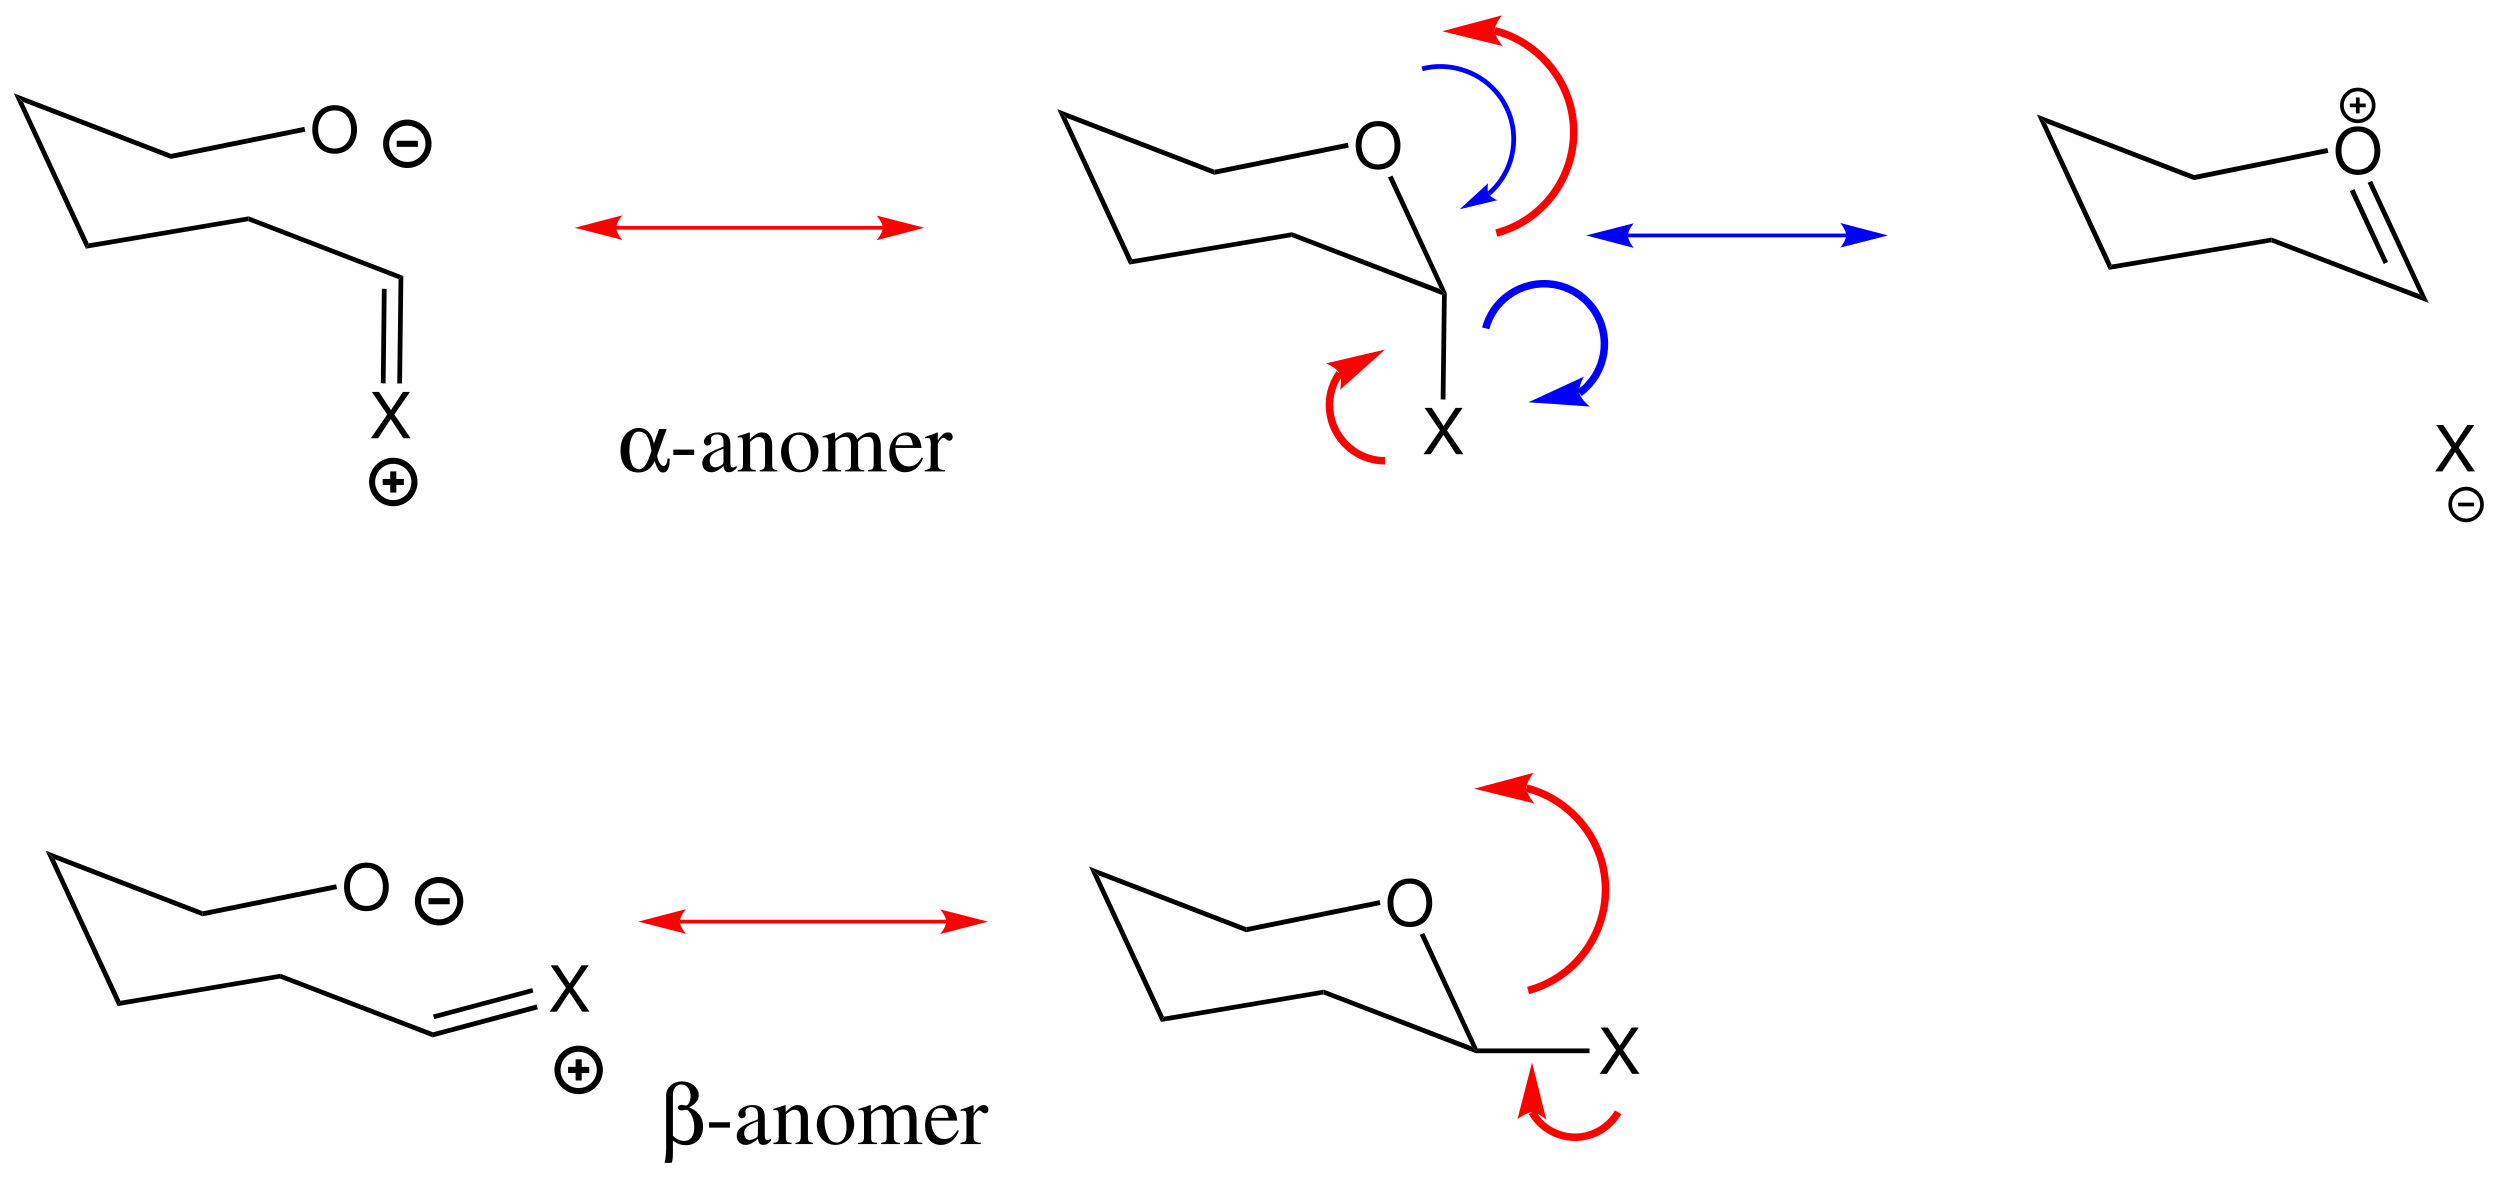 <?xml version="1.0" encoding="UTF-8"?>
<svg width="472pt" version="1.1" xmlns="http://www.w3.org/2000/svg" height="223pt" viewBox="0 0 472 223" xmlns:xlink="http://www.w3.org/1999/xlink">
 <defs>
  <clipPath id="Clip0">
   <path d="M0 0 L472 0 L472 223 L0 223 L0 0 Z" transform="translate(0, 0)"/>
  </clipPath>
 </defs>
 <g id="Background">
  <g id="Group1" clip-path="url(#Clip0)">
   <path style="fill:#000000; fill-rule:evenodd;stroke:none;" d="M4.212 0 C1.704 0 0 1.848 0 4.584 C0 7.319 1.704 9.168 4.224 9.168 C5.28 9.168 6.228 8.844 6.936 8.243 C7.884 7.439 8.448 6.084 8.448 4.655 C8.448 1.836 6.78 0 4.212 0 Z M4.212 0.983 C6.108 0.983 7.332 2.424 7.332 4.632 C7.332 6.743 6.072 8.184 4.224 8.184 C2.364 8.184 1.116 6.743 1.116 4.584 C1.116 2.424 2.364 0.983 4.212 0.983 Z" transform="translate(255.956, 22.858)"/>
   <path style="fill:#000000; fill-rule:nonzero;stroke:none;" d="M14.15 28.351 L13.6 29.351 L0 0 L1.75 1.65 L14.15 28.351 Z" transform="translate(199.6, 20.6)"/>
   <path style="fill:#000000; fill-rule:nonzero;stroke:none;" d="M30.75 0 L30.65 0.9 L0 6.101 L0.55 5.101 L30.75 0 Z" transform="translate(213.2, 43.85)"/>
   <path style="fill:#000000; fill-rule:nonzero;stroke:none;" d="M28 10.7 L28.85 11.551 L28.4 11.851 L0 0.9 L0.1 0 L28 10.7 Z" transform="translate(243.85, 43.85)"/>
   <path style="fill:#000000; fill-rule:nonzero;stroke:none;" d="M0 0.35 L0.85 0 L11.1 22.149 L10.65 22.25 L9.8 21.399 L0 0.35 Z" transform="translate(262.05, 33.15)"/>
   <path style="fill:#000000; fill-rule:nonzero;stroke:none;" d="M0 6.05 L0.05 5.1 L25.2 0 L25.4 0.899 L0 6.05 Z" transform="translate(229.25, 26.95)"/>
   <path style="fill:#000000; fill-rule:nonzero;stroke:none;" d="M1.75 1.65 L0 0 L29.7 11.45 L29.65 12.4 L1.75 1.65 Z" transform="translate(199.6, 20.6)"/>
   <path style="fill:#000000; fill-rule:evenodd;stroke:none;" d="M4.428 4.26 L7.38 0 L6.048 0 L3.792 3.432 L1.548 0 L0.192 0 L3.096 4.26 L0 8.748 L1.356 8.748 L3.756 5.1 L6.144 8.748 L7.524 8.748 L4.428 4.26 Z" transform="translate(268.764, 77.002)"/>
   <path style="fill:#000000; fill-rule:nonzero;stroke:none;" d="M0.9 20.15 L0 20.101 L0.25 0.4 L0.7 0.101 L1.15 0 L0.9 20.15 Z" transform="translate(272, 55.3)"/>
   <path style="fill:none;stroke:#0000ff; stroke-width:0.7; stroke-linecap:butt; stroke-linejoin:miter; stroke-dasharray:none;" d="M41.3 0 L0 0 " transform="translate(307.3, 44.45)"/>
   <path style="fill:#0000ff; fill-rule:nonzero;stroke:none;" d="M9 2.351 L0 0 C0 0 1.1 1.301 1.1 2.351 C1.1 3.351 0 4.65 0 4.65 L9 2.351 " transform="translate(347.45, 42.1)"/>
   <path style="fill:#0000ff; fill-rule:nonzero;stroke:none;" d="M0 2.3 L9 0 C9 0 7.9 1.3 7.9 2.3 C7.9 3.3 9 4.649 9 4.649 L0 2.3 " transform="translate(299.45, 42.15)"/>
   <path style="fill:#000000; fill-rule:evenodd;stroke:none;" d="M4.212 0 C1.704 0 0 1.848 0 4.584 C0 7.319 1.704 9.168 4.224 9.168 C5.28 9.168 6.228 8.844 6.936 8.243 C7.884 7.439 8.448 6.084 8.448 4.655 C8.448 1.836 6.78 0 4.212 0 Z M4.212 0.983 C6.108 0.983 7.332 2.424 7.332 4.632 C7.332 6.743 6.072 8.184 4.224 8.184 C2.364 8.184 1.116 6.743 1.116 4.584 C1.116 2.424 2.364 0.983 4.212 0.983 Z" transform="translate(440.956, 23.858)"/>
   <path style="fill:#000000; fill-rule:nonzero;stroke:none;" d="M14.15 28.351 L13.6 29.351 L0 0 L1.75 1.65 L14.15 28.351 Z" transform="translate(384.55, 21.6)"/>
   <path style="fill:#000000; fill-rule:nonzero;stroke:none;" d="M30.75 0 L30.65 0.9 L0 6.101 L0.55 5.101 L30.75 0 Z" transform="translate(398.15, 44.85)"/>
   <path style="fill:#000000; fill-rule:nonzero;stroke:none;" d="M28 10.7 L29.75 12.351 L0 0.9 L0.1 0 L28 10.7 Z" transform="translate(428.8, 44.85)"/>
   <path style="fill:#000000; fill-rule:nonzero;stroke:none;" d="M0 0.35 L0.85 0 L11.55 23.05 L9.8 21.399 L0 0.35 Z" transform="translate(447, 34.15)"/>
   <path style="fill:#000000; fill-rule:nonzero;stroke:none;" d="M0 0.399 L0.85 0 L7.2 13.75 L6.4 14.149 L0 0.399 Z" transform="translate(443.65, 35.7)"/>
   <path style="fill:#000000; fill-rule:nonzero;stroke:none;" d="M0 6.05 L0.05 5.1 L25.2 0 L25.4 0.899 L0 6.05 Z" transform="translate(414.2, 27.95)"/>
   <path style="fill:#000000; fill-rule:nonzero;stroke:none;" d="M1.75 1.65 L0 0 L29.7 11.45 L29.65 12.4 L1.75 1.65 Z" transform="translate(384.55, 21.6)"/>
   <path style="fill:none;stroke:#000000; stroke-width:0.7; stroke-linecap:butt; stroke-linejoin:miter; stroke-dasharray:none;" d="M6 3 C6 4.656 4.657 6 3 6 C1.344 6 0 4.656 0 3 C0 1.344 1.344 0 3 0 C4.657 0 6 1.344 6 3 Z" transform="translate(442.15, 16.9)"/>
   <path style="fill:none;stroke:#000000; stroke-width:0.7; stroke-linecap:butt; stroke-linejoin:miter; stroke-dasharray:none;" d="M0 0 L3 0 " transform="translate(443.65, 19.9)"/>
   <path style="fill:none;stroke:#000000; stroke-width:0.7; stroke-linecap:butt; stroke-linejoin:miter; stroke-dasharray:none;" d="M0 0 L0 3 " transform="translate(445.15, 18.4)"/>
   <path style="fill:#000000; fill-rule:evenodd;stroke:none;" d="M4.428 4.26 L7.38 0 L6.048 0 L3.792 3.432 L1.548 0 L0.192 0 L3.096 4.26 L0 8.748 L1.356 8.748 L3.756 5.1 L6.144 8.748 L7.524 8.748 L4.428 4.26 Z" transform="translate(459.764, 80.252)"/>
   <path style="fill:none;stroke:#000000; stroke-width:0.7; stroke-linecap:butt; stroke-linejoin:miter; stroke-dasharray:none;" d="M6 3 C6 4.656 4.656 6 3 6 C1.343 6 0 4.656 0 3 C0 1.344 1.343 0 3 0 C4.656 0 6 1.344 6 3 Z" transform="translate(462.6, 92.25)"/>
   <path style="fill:none;stroke:#000000; stroke-width:0.7; stroke-linecap:butt; stroke-linejoin:miter; stroke-dasharray:none;" d="M0 0 L3 0 " transform="translate(464.1, 95.25)"/>
   <path style="fill:none;stroke:#0000ff; stroke-width:0.9; stroke-linecap:butt; stroke-linejoin:miter; stroke-dasharray:none;" d="M0 1.35 C4.95 0 10.55 1.75 13.9 5.6 C18.9 11.3 18.3 20 12.55 24.949 " transform="translate(268.5, 11.65)"/>
   <path style="fill:#0000ff; fill-rule:nonzero;stroke:none;" d="M0 4.9 L7.1 3.2 C7.1 3.2 5.85 2.7 5.45 2 C5.1 1.351 5.35 0 5.35 0 L0 4.9 " transform="translate(275.6, 34.6)"/>
   <path style="fill:none;stroke:#ff0000; stroke-width:0.7; stroke-linecap:butt; stroke-linejoin:miter; stroke-dasharray:none;" d="M0 0 L50.4 0 " transform="translate(116.3, 43)"/>
   <path style="fill:#ff0000; fill-rule:nonzero;stroke:none;" d="M0 2.35 L9 4.649 C9 4.649 7.85 3.35 7.85 2.35 C7.85 1.3 9 0 9 0 L0 2.35 " transform="translate(108.5, 40.65)"/>
   <path style="fill:#ff0000; fill-rule:nonzero;stroke:none;" d="M9 2.3 L0 4.649 C0 4.649 1.15 3.35 1.15 2.3 C1.15 1.3 0 0 0 0 L9 2.3 " transform="translate(165.5, 40.7)"/>
   <path style="fill:#000000; fill-rule:evenodd;stroke:none;" d="M4.212 0 C1.704 0 0 1.848 0 4.584 C0 7.319 1.704 9.168 4.224 9.168 C5.28 9.168 6.228 8.844 6.936 8.243 C7.884 7.439 8.448 6.084 8.448 4.655 C8.448 1.836 6.78 0 4.212 0 Z M4.212 0.983 C6.108 0.983 7.332 2.424 7.332 4.632 C7.332 6.743 6.072 8.184 4.224 8.184 C2.364 8.184 1.116 6.743 1.116 4.584 C1.116 2.424 2.364 0.983 4.212 0.983 Z" transform="translate(58.956, 19.858)"/>
   <path style="fill:#000000; fill-rule:nonzero;stroke:none;" d="M14.15 28.351 L13.601 29.351 L0 0 L1.75 1.65 L14.15 28.351 Z" transform="translate(2.6, 17.6)"/>
   <path style="fill:#000000; fill-rule:nonzero;stroke:none;" d="M30.75 0 L30.649 0.9 L0 6.101 L0.55 5.101 L30.75 0 Z" transform="translate(16.2, 40.85)"/>
   <path style="fill:#000000; fill-rule:nonzero;stroke:none;" d="M29.301 11.25 L28.4 11.851 L0 0.9 L0.101 0 L29.301 11.25 Z" transform="translate(46.85, 40.85)"/>
   <path style="fill:#000000; fill-rule:nonzero;stroke:none;" d="M0 6.05 L0.05 5.1 L25.2 0 L25.4 0.899 L0 6.05 Z" transform="translate(32.25, 23.95)"/>
   <path style="fill:#000000; fill-rule:nonzero;stroke:none;" d="M1.75 1.65 L0 0 L29.7 11.45 L29.65 12.4 L1.75 1.65 Z" transform="translate(2.6, 17.6)"/>
   <path style="fill:#000000; fill-rule:evenodd;stroke:none;" d="M4.429 4.26 L7.38 0 L6.048 0 L3.792 3.432 L1.548 0 L0.192 0 L3.097 4.26 L0 8.748 L1.356 8.748 L3.756 5.1 L6.144 8.748 L7.524 8.748 L4.429 4.26 Z" transform="translate(70.014, 74.002)"/>
   <path style="fill:#000000; fill-rule:nonzero;stroke:none;" d="M0.9 20.301 L0 20.301 L0.25 0.601 L1.15 0 L0.9 20.301 Z" transform="translate(75, 52.1)"/>
   <path style="fill:#000000; fill-rule:nonzero;stroke:none;" d="M0.899 17.9 L0 17.85 L0.199 0 L1.1 0.05 L0.899 17.9 Z" transform="translate(71.9, 54.5)"/>
   <path style="fill:none;stroke:#ff0000; stroke-width:1.417; stroke-linecap:butt; stroke-linejoin:miter; stroke-dasharray:none;" d="M0 0 C6.8 1.7 12.45 7.25 14.25 14.05 C17.05 24.55 10.8 35.4 0.3 38.2 " transform="translate(282.2, 5.8)"/>
   <path style="fill:#ff0000; fill-rule:nonzero;stroke:none;" d="M0 3 L11.4 5.8 C11.4 5.8 9.95 4.149 9.9 2.899 C9.9 1.649 11.25 0 11.25 0 L0 3 " transform="translate(272.3, 2.9)"/>
   <path style="fill:none;stroke:#ff0000; stroke-width:1.417; stroke-linecap:butt; stroke-linejoin:miter; stroke-dasharray:none;" d="M11.95 16.5 C9.8 16.5 7.7 15.85 5.95 14.6 C1.2 11.3 0 4.7 3.35 0 " transform="translate(249.55, 70.5)"/>
   <path style="fill:#ff0000; fill-rule:nonzero;stroke:none;" d="M11.15 0 L0 2.6 C0 2.6 2 3.4 2.55 4.5 C3.1 5.55 2.65 7.6 2.65 7.6 L11.15 0 " transform="translate(250.35, 66)"/>
   <path style="fill:none;stroke:#0000ff; stroke-width:1.417; stroke-linecap:butt; stroke-linejoin:miter; stroke-dasharray:none;" d="M0 9.95 C0.65 7.45 2.2 5.2 4.3 3.7 C9.4 0 16.55 1.101 20.25 6.2 C23.95 11.3 22.8 18.45 17.7 22.15 " transform="translate(280.5, 52.05)"/>
   <path style="fill:#0000ff; fill-rule:nonzero;stroke:none;" d="M0 4.851 L11.6 5.65 C11.6 5.65 9.9 4.301 9.65 3.101 C9.4 1.851 10.5 0 10.5 0 L0 4.851 " transform="translate(288.55, 71.1)"/>
   <path style="fill:none;stroke:#000000; stroke-width:1.15; stroke-linecap:butt; stroke-linejoin:miter; stroke-dasharray:none;" d="M8 4 C8 6.209 6.209 8 4 8 C1.791 8 0 6.209 0 4 C0 1.791 1.791 0 4 0 C6.209 0 8 1.791 8 4 Z" transform="translate(70.25, 87)"/>
   <path style="fill:none;stroke:#000000; stroke-width:1.15; stroke-linecap:butt; stroke-linejoin:miter; stroke-dasharray:none;" d="M0 0 L4 0 " transform="translate(72.25, 91)"/>
   <path style="fill:none;stroke:#000000; stroke-width:1.15; stroke-linecap:butt; stroke-linejoin:miter; stroke-dasharray:none;" d="M0 0 L0 4 " transform="translate(74.25, 89)"/>
   <path style="fill:none;stroke:#000000; stroke-width:1.15; stroke-linecap:butt; stroke-linejoin:miter; stroke-dasharray:none;" d="M8 4 C8 6.209 6.209 8 4 8 C1.791 8 0 6.209 0 4 C0 1.791 1.791 0 4 0 C6.209 0 8 1.791 8 4 Z" transform="translate(72.9, 23.15)"/>
   <path style="fill:none;stroke:#000000; stroke-width:1.15; stroke-linecap:butt; stroke-linejoin:miter; stroke-dasharray:none;" d="M0 0 L4 0 " transform="translate(74.9, 27.15)"/>
   <path style="fill:#000000; fill-rule:evenodd;stroke:none;" d="M4.212 0 C1.704 0 0 1.848 0 4.584 C0 7.32 1.704 9.168 4.224 9.168 C5.28 9.168 6.228 8.844 6.936 8.244 C7.884 7.44 8.448 6.084 8.448 4.656 C8.448 1.836 6.78 0 4.212 0 Z M4.212 0.984 C6.108 0.984 7.332 2.424 7.332 4.632 C7.332 6.744 6.072 8.184 4.224 8.184 C2.364 8.184 1.116 6.744 1.116 4.584 C1.116 2.424 2.364 0.984 4.212 0.984 Z" transform="translate(261.956, 165.858)"/>
   <path style="fill:#000000; fill-rule:nonzero;stroke:none;" d="M14.15 28.35 L13.6 29.35 L0 0 L1.75 1.65 L14.15 28.35 Z" transform="translate(205.6, 163.6)"/>
   <path style="fill:#000000; fill-rule:nonzero;stroke:none;" d="M30.75 0 L30.65 0.9 L0 6.1 L0.55 5.1 L30.75 0 Z" transform="translate(219.2, 186.85)"/>
   <path style="fill:#000000; fill-rule:nonzero;stroke:none;" d="M28 10.7 L28.85 11.55 L28.8 12 L0 0.9 L0.1 0 L28 10.7 Z" transform="translate(249.85, 186.85)"/>
   <path style="fill:#000000; fill-rule:nonzero;stroke:none;" d="M0 0.35 L0.85 0 L10.95 21.8 L10.65 22.25 L9.8 21.4 L0 0.35 Z" transform="translate(268.05, 176.15)"/>
   <path style="fill:#000000; fill-rule:nonzero;stroke:none;" d="M0 6.05 L0.05 5.1 L25.2 0 L25.4 0.9 L0 6.05 Z" transform="translate(235.25, 169.95)"/>
   <path style="fill:#000000; fill-rule:nonzero;stroke:none;" d="M1.75 1.65 L0 0 L29.7 11.45 L29.65 12.4 L1.75 1.65 Z" transform="translate(205.6, 163.6)"/>
   <path style="fill:#000000; fill-rule:evenodd;stroke:none;" d="M4.428 4.26 L7.38 0 L6.048 0 L3.792 3.432 L1.548 0 L0.192 0 L3.096 4.26 L0 8.748 L1.356 8.748 L3.756 5.1 L6.144 8.748 L7.524 8.748 L4.428 4.26 Z" transform="translate(302.014, 194.002)"/>
   <path style="fill:#000000; fill-rule:nonzero;stroke:none;" d="M21.45 0 L21.45 0.9 L0 0.9 L0.05 0.45 L0.35 0 L21.45 0 Z" transform="translate(278.65, 197.95)"/>
   <path style="fill:none;stroke:#ff0000; stroke-width:0.7; stroke-linecap:butt; stroke-linejoin:miter; stroke-dasharray:none;" d="M0 0 L50.4 0 " transform="translate(128.3, 174)"/>
   <path style="fill:#ff0000; fill-rule:nonzero;stroke:none;" d="M0 2.35 L9 4.65 C9 4.65 7.85 3.35 7.85 2.35 C7.85 1.3 9 0 9 0 L0 2.35 " transform="translate(120.5, 171.65)"/>
   <path style="fill:#ff0000; fill-rule:nonzero;stroke:none;" d="M9 2.3 L0 4.65 C0 4.65 1.15 3.35 1.15 2.3 C1.15 1.3 0 0 0 0 L9 2.3 " transform="translate(177.5, 171.7)"/>
   <path style="fill:#000000; fill-rule:evenodd;stroke:none;" d="M4.212 0 C1.704 0 0 1.848 0 4.584 C0 7.32 1.704 9.168 4.224 9.168 C5.28 9.168 6.228 8.844 6.936 8.244 C7.884 7.44 8.448 6.084 8.448 4.656 C8.448 1.836 6.78 0 4.212 0 Z M4.212 0.984 C6.108 0.984 7.332 2.424 7.332 4.632 C7.332 6.744 6.072 8.184 4.224 8.184 C2.364 8.184 1.116 6.744 1.116 4.584 C1.116 2.424 2.364 0.984 4.212 0.984 Z" transform="translate(64.956, 162.858)"/>
   <path style="fill:#000000; fill-rule:nonzero;stroke:none;" d="M14.15 28.35 L13.601 29.35 L0 0 L1.75 1.65 L14.15 28.35 Z" transform="translate(8.6, 160.6)"/>
   <path style="fill:#000000; fill-rule:nonzero;stroke:none;" d="M30.75 0 L30.649 0.9 L0 6.1 L0.55 5.1 L30.75 0 Z" transform="translate(22.2, 183.85)"/>
   <path style="fill:#000000; fill-rule:nonzero;stroke:none;" d="M28.9 11.05 L28.851 12 L0 0.9 L0.101 0 L28.9 11.05 Z" transform="translate(52.85, 183.85)"/>
   <path style="fill:#000000; fill-rule:nonzero;stroke:none;" d="M0 6.05 L0.05 5.1 L25.2 0 L25.4 0.9 L0 6.05 Z" transform="translate(38.25, 166.95)"/>
   <path style="fill:#000000; fill-rule:nonzero;stroke:none;" d="M1.75 1.65 L0 0 L29.7 11.45 L29.65 12.4 L1.75 1.65 Z" transform="translate(8.6, 160.6)"/>
   <path style="fill:#000000; fill-rule:evenodd;stroke:none;" d="M4.428 4.26 L7.38 0 L6.048 0 L3.792 3.432 L1.548 0 L0.192 0 L3.096 4.26 L0 8.748 L1.356 8.748 L3.756 5.1 L6.144 8.748 L7.524 8.748 L4.428 4.26 Z" transform="translate(103.764, 182.252)"/>
   <path style="fill:#000000; fill-rule:nonzero;stroke:none;" d="M19.6 0 L19.85 0.9 L0 6.2 L0.05 5.25 L19.6 0 Z" transform="translate(81.7, 189.65)"/>
   <path style="fill:#000000; fill-rule:nonzero;stroke:none;" d="M18.75 0 L18.95 0.85 L0.25 5.85 L0 5 L18.75 0 Z" transform="translate(81.75, 186.55)"/>
   <path style="fill:none;stroke:#ff0000; stroke-width:1.417; stroke-linecap:butt; stroke-linejoin:miter; stroke-dasharray:none;" d="M0 0 C6.8 1.7 12.45 7.25 14.25 14.05 C17.05 24.55 10.8 35.4 0.3 38.2 " transform="translate(288.2, 148.8)"/>
   <path style="fill:#ff0000; fill-rule:nonzero;stroke:none;" d="M0 3 L11.4 5.8 C11.4 5.8 9.95 4.15 9.9 2.9 C9.9 1.65 11.25 0 11.25 0 L0 3 " transform="translate(278.3, 145.9)"/>
   <path style="fill:none;stroke:#000000; stroke-width:1.15; stroke-linecap:butt; stroke-linejoin:miter; stroke-dasharray:none;" d="M8 4 C8 6.209 6.209 8 4 8 C1.791 8 0 6.209 0 4 C0 1.791 1.791 0 4 0 C6.209 0 8 1.791 8 4 Z" transform="translate(105.25, 198)"/>
   <path style="fill:none;stroke:#000000; stroke-width:1.15; stroke-linecap:butt; stroke-linejoin:miter; stroke-dasharray:none;" d="M0 0 L4 0 " transform="translate(107.25, 202)"/>
   <path style="fill:none;stroke:#000000; stroke-width:1.15; stroke-linecap:butt; stroke-linejoin:miter; stroke-dasharray:none;" d="M0 0 L0 4 " transform="translate(109.25, 200)"/>
   <path style="fill:none;stroke:#000000; stroke-width:1.15; stroke-linecap:butt; stroke-linejoin:miter; stroke-dasharray:none;" d="M8 4 C8 6.209 6.209 8 4 8 C1.791 8 0 6.209 0 4 C0 1.791 1.791 0 4 0 C6.209 0 8 1.791 8 4 Z" transform="translate(78.9, 166.15)"/>
   <path style="fill:none;stroke:#000000; stroke-width:1.15; stroke-linecap:butt; stroke-linejoin:miter; stroke-dasharray:none;" d="M0 0 L4 0 " transform="translate(80.9, 170.15)"/>
   <path style="fill:none;stroke:#ff0000; stroke-width:1.417; stroke-linecap:butt; stroke-linejoin:miter; stroke-dasharray:none;" d="M16.25 0 C15.45 1.4 14.25 2.6 12.8 3.45 C8.3 6.05 2.55 4.5 0 0 " transform="translate(289.25, 210)"/>
   <path style="fill:#ff0000; fill-rule:nonzero;stroke:none;" d="M2.75 0 L0 10.7 C0 10.7 1.6 9.4 2.75 9.4 C3.85 9.4 5.45 10.8 5.45 10.8 L2.75 0 " transform="translate(286.5, 200.6)"/>
   <path style="fill:#000000; fill-rule:evenodd;stroke:none;" d="M7.28 0.208 L6.304 2.96 C5.888 1.024 4.912 0 3.456 0 C2.72 0 1.936 0.304 1.344 0.816 C0.448 1.568 0 2.72 0 4.304 C0 6.848 1.264 8.416 3.344 8.416 C4.752 8.416 5.792 7.696 6.448 6.272 C6.528 6.576 6.64 6.864 6.816 7.264 C7.232 8.16 7.504 8.416 8.016 8.416 C8.544 8.416 8.912 8.08 9.12 7.408 C9.232 7.04 9.28 6.689 9.296 5.792 L8.88 5.792 C8.848 6.608 8.544 7.2 8.144 7.2 C7.616 7.2 7.088 6.352 6.896 5.248 L8.704 0.208 L7.28 0.208 Z M5.84 4.352 L5.472 5.392 C4.912 7.024 4.272 7.808 3.472 7.808 C2.976 7.808 2.48 7.488 2.224 7.024 C1.872 6.368 1.68 5.36 1.68 4.208 C1.68 3.056 1.904 2.08 2.32 1.376 C2.608 0.912 2.976 0.689 3.472 0.689 C4.608 0.689 5.344 1.6 5.664 3.424 L5.84 4.352 Z" transform="translate(117.156, 80.792)"/>
   <path style="fill:#000000; fill-rule:evenodd;stroke:none;" d="M0 0 L0 1.009 L3.936 1.009 L3.936 0 L0 0 Z" transform="translate(127.124, 84.888)"/>
   <path style="fill:#000000; fill-rule:evenodd;stroke:none;" d="M6.48 6.305 C6.208 6.528 6.016 6.608 5.776 6.608 C5.408 6.608 5.296 6.385 5.296 5.681 L5.296 2.561 C5.296 1.729 5.216 1.265 4.976 0.881 C4.624 0.305 3.936 0 2.992 0 C1.488 0 0.304 0.784 0.304 1.792 C0.304 2.16 0.624 2.481 0.992 2.481 C1.376 2.481 1.712 2.16 1.712 1.809 C1.712 1.744 1.696 1.664 1.68 1.553 C1.648 1.408 1.632 1.28 1.632 1.168 C1.632 0.736 2.144 0.385 2.784 0.385 C3.568 0.385 4 0.849 4 1.712 L4 2.688 C1.536 3.681 1.264 3.809 0.576 4.416 C0.224 4.736 0 5.28 0 5.809 C0 6.816 0.704 7.521 1.68 7.521 C2.384 7.521 3.04 7.185 4.016 6.353 C4.096 7.185 4.384 7.521 5.04 7.521 C5.584 7.521 5.92 7.328 6.48 6.721 L6.48 6.305 Z M4 5.393 C4 5.889 3.92 6.032 3.584 6.225 C3.2 6.448 2.752 6.593 2.416 6.593 C1.856 6.593 1.408 6.049 1.408 5.36 L1.408 5.296 C1.408 4.353 2.064 3.776 4 3.072 L4 5.393 Z" transform="translate(132.592, 81.64)"/>
   <path style="fill:#000000; fill-rule:evenodd;stroke:none;" d="M0 0.992 C0.096 0.944 0.256 0.929 0.432 0.929 C0.88 0.929 1.024 1.168 1.024 1.952 L1.024 5.92 C1.024 6.832 0.848 7.057 0.032 7.12 L0.032 7.36 L3.424 7.36 L3.424 7.12 C2.608 7.057 2.368 6.864 2.368 6.288 L2.368 1.792 C3.136 1.072 3.488 0.881 4.016 0.881 C4.8 0.881 5.184 1.376 5.184 2.433 L5.184 5.776 C5.184 6.784 4.976 7.057 4.176 7.12 L4.176 7.36 L7.504 7.36 L7.504 7.12 C6.72 7.04 6.528 6.849 6.528 6.064 L6.528 2.4 C6.528 0.896 5.824 0 4.64 0 C3.904 0 3.408 0.273 2.32 1.296 L2.32 0.032 L2.208 0 C1.424 0.288 0.88 0.465 0 0.721 L0 0.992 Z" transform="translate(139.256, 81.64)"/>
   <path style="fill:#000000; fill-rule:evenodd;stroke:none;" d="M3.536 0 C1.456 0 0 1.536 0 3.744 C0 5.904 1.488 7.521 3.504 7.521 C5.52 7.521 7.056 5.824 7.056 3.616 C7.056 1.521 5.584 0 3.536 0 Z M3.328 0.448 C4.672 0.448 5.616 1.984 5.616 4.177 C5.616 5.984 4.896 7.072 3.696 7.072 C3.072 7.072 2.48 6.689 2.144 6.049 C1.696 5.217 1.44 4.097 1.44 2.96 C1.44 1.44 2.192 0.448 3.328 0.448 Z" transform="translate(147.464, 81.64)"/>
   <path style="fill:#000000; fill-rule:evenodd;stroke:none;" d="M0.048 0.992 C0.256 0.944 0.384 0.929 0.56 0.929 C0.976 0.929 1.12 1.185 1.12 1.952 L1.12 6 C1.12 6.864 0.896 7.104 0 7.12 L0 7.36 L3.552 7.36 L3.552 7.12 C2.704 7.088 2.464 6.912 2.464 6.288 L2.464 1.776 C2.464 1.744 2.592 1.584 2.704 1.473 C3.104 1.105 3.792 0.832 4.352 0.832 C5.056 0.832 5.408 1.393 5.408 2.513 L5.408 5.984 C5.408 6.88 5.232 7.057 4.32 7.12 L4.32 7.36 L7.904 7.36 L7.904 7.12 C6.992 7.104 6.752 6.832 6.752 5.841 L6.752 1.809 C7.232 1.12 7.76 0.832 8.496 0.832 C9.408 0.832 9.696 1.265 9.696 2.593 L9.696 5.969 C9.696 6.88 9.568 7.009 8.64 7.12 L8.64 7.36 L12.144 7.36 L12.144 7.12 L11.728 7.088 C11.248 7.057 11.04 6.769 11.04 6.145 L11.04 2.849 C11.04 0.96 10.416 0 9.184 0 C8.256 0 7.44 0.416 6.576 1.345 C6.288 0.433 5.744 0 4.88 0 C4.176 0 3.728 0.225 2.4 1.232 L2.4 0.032 L2.288 0 C1.472 0.305 0.928 0.48 0.048 0.721 L0.048 0.992 Z" transform="translate(155.256, 81.64)"/>
   <path style="fill:#000000; fill-rule:evenodd;stroke:none;" d="M6.128 4.736 C5.36 5.952 4.672 6.416 3.648 6.416 C2.736 6.416 2.048 5.952 1.584 5.04 C1.296 4.433 1.184 3.904 1.152 2.929 L6.08 2.929 C5.952 1.889 5.792 1.425 5.392 0.912 C4.912 0.336 4.176 0 3.344 0 C2.544 0 1.792 0.288 1.184 0.832 C0.432 1.488 0 2.624 0 3.937 C0 6.145 1.152 7.521 2.992 7.521 C4.512 7.521 5.712 6.576 6.384 4.849 L6.128 4.736 Z M1.184 2.416 C1.36 1.168 1.904 0.576 2.88 0.576 C3.856 0.576 4.24 1.024 4.448 2.416 L1.184 2.416 Z" transform="translate(167.9, 81.64)"/>
   <path style="fill:#000000; fill-rule:evenodd;stroke:none;" d="M0.032 1.12 C0.256 1.072 0.4 1.057 0.592 1.057 C0.992 1.057 1.136 1.312 1.136 2.017 L1.136 6.017 C1.136 6.816 1.024 6.929 0 7.12 L0 7.36 L3.84 7.36 L3.84 7.12 C2.752 7.072 2.48 6.832 2.48 5.92 L2.48 2.32 C2.48 1.809 3.168 1.009 3.6 1.009 C3.696 1.009 3.84 1.089 4.016 1.248 C4.272 1.473 4.448 1.568 4.656 1.568 C5.04 1.568 5.28 1.296 5.28 0.849 C5.28 0.32 4.944 0 4.4 0 C3.728 0 3.264 0.368 2.48 1.504 L2.48 0.032 L2.4 0 C1.552 0.353 0.976 0.561 0.032 0.864 L0.032 1.12 Z" transform="translate(174.58, 81.64)"/>
   <path style="fill:#000000; fill-rule:evenodd;stroke:none;" d="M0.288 12.832 C0.288 13.68 0.16 14.784 0 15.392 L1.312 15.392 C1.52 15.024 1.568 14.592 1.568 13.344 L1.568 11.168 C2.416 11.808 3.12 12.048 4.048 12.048 C5.952 12.048 7.264 10.64 7.264 8.576 C7.264 6.864 6.416 5.664 4.656 4.912 C5.872 4.256 6.448 3.52 6.448 2.608 C6.448 1.184 5.024 0 3.312 0 C1.584 0 0.288 1.136 0.288 2.656 L0.288 12.832 Z M1.568 2.496 C1.568 1.376 2.24 0.592 3.184 0.592 C4.192 0.592 4.912 1.52 4.912 2.8 C4.912 3.648 4.464 4.56 4.048 4.56 C4 4.56 3.952 4.56 3.696 4.496 C3.456 4.448 3.328 4.432 3.2 4.432 C2.816 4.432 2.512 4.688 2.512 4.992 C2.512 5.296 2.8 5.488 3.216 5.488 C3.312 5.488 3.392 5.472 3.552 5.44 C3.744 5.392 3.904 5.376 4.032 5.376 C4.24 5.376 4.352 5.408 4.448 5.504 C5.168 6.176 5.6 7.392 5.6 8.704 C5.6 10.304 4.896 11.248 3.712 11.248 C2.912 11.248 2.112 10.88 1.568 10.256 L1.568 2.496 Z" transform="translate(125.476, 204.16)"/>
   <path style="fill:#000000; fill-rule:evenodd;stroke:none;" d="M0 0 L0 1.008 L3.936 1.008 L3.936 0 L0 0 Z" transform="translate(133.874, 211.888)"/>
   <path style="fill:#000000; fill-rule:evenodd;stroke:none;" d="M6.48 6.304 C6.208 6.528 6.016 6.608 5.776 6.608 C5.408 6.608 5.296 6.384 5.296 5.68 L5.296 2.56 C5.296 1.728 5.216 1.264 4.976 0.881 C4.624 0.304 3.936 0 2.992 0 C1.488 0 0.304 0.784 0.304 1.792 C0.304 2.16 0.624 2.48 0.992 2.48 C1.376 2.48 1.712 2.16 1.712 1.808 C1.712 1.744 1.696 1.664 1.68 1.552 C1.648 1.408 1.632 1.28 1.632 1.168 C1.632 0.736 2.144 0.384 2.784 0.384 C3.568 0.384 4 0.848 4 1.712 L4 2.688 C1.536 3.68 1.264 3.808 0.576 4.416 C0.224 4.736 0 5.28 0 5.808 C0 6.816 0.704 7.52 1.68 7.52 C2.384 7.52 3.04 7.184 4.016 6.352 C4.096 7.184 4.384 7.52 5.04 7.52 C5.584 7.52 5.92 7.328 6.48 6.72 L6.48 6.304 Z M4 5.392 C4 5.888 3.92 6.032 3.584 6.224 C3.2 6.448 2.752 6.592 2.416 6.592 C1.856 6.592 1.408 6.048 1.408 5.36 L1.408 5.296 C1.408 4.352 2.064 3.776 4 3.072 L4 5.392 Z" transform="translate(139.092, 208.64)"/>
   <path style="fill:#000000; fill-rule:evenodd;stroke:none;" d="M0 0.992 C0.096 0.944 0.256 0.928 0.432 0.928 C0.88 0.928 1.024 1.168 1.024 1.952 L1.024 5.92 C1.024 6.832 0.848 7.056 0.032 7.12 L0.032 7.36 L3.424 7.36 L3.424 7.12 C2.608 7.056 2.368 6.864 2.368 6.288 L2.368 1.792 C3.136 1.072 3.488 0.881 4.016 0.881 C4.8 0.881 5.184 1.376 5.184 2.432 L5.184 5.776 C5.184 6.784 4.976 7.056 4.176 7.12 L4.176 7.36 L7.504 7.36 L7.504 7.12 C6.72 7.04 6.528 6.848 6.528 6.064 L6.528 2.4 C6.528 0.896 5.824 0 4.64 0 C3.904 0 3.408 0.272 2.32 1.296 L2.32 0.032 L2.208 0 C1.424 0.288 0.88 0.464 0 0.72 L0 0.992 Z" transform="translate(146.006, 208.64)"/>
   <path style="fill:#000000; fill-rule:evenodd;stroke:none;" d="M3.536 0 C1.456 0 0 1.536 0 3.744 C0 5.904 1.488 7.52 3.504 7.52 C5.52 7.52 7.056 5.824 7.056 3.616 C7.056 1.52 5.584 0 3.536 0 Z M3.328 0.448 C4.672 0.448 5.616 1.984 5.616 4.176 C5.616 5.984 4.896 7.072 3.696 7.072 C3.072 7.072 2.48 6.688 2.144 6.048 C1.696 5.216 1.44 4.096 1.44 2.96 C1.44 1.44 2.192 0.448 3.328 0.448 Z" transform="translate(154.214, 208.64)"/>
   <path style="fill:#000000; fill-rule:evenodd;stroke:none;" d="M0.048 0.992 C0.256 0.944 0.384 0.928 0.56 0.928 C0.976 0.928 1.12 1.184 1.12 1.952 L1.12 6 C1.12 6.864 0.896 7.104 0 7.12 L0 7.36 L3.552 7.36 L3.552 7.12 C2.704 7.088 2.464 6.912 2.464 6.288 L2.464 1.776 C2.464 1.744 2.592 1.584 2.704 1.472 C3.104 1.104 3.792 0.832 4.352 0.832 C5.056 0.832 5.408 1.392 5.408 2.512 L5.408 5.984 C5.408 6.88 5.232 7.056 4.32 7.12 L4.32 7.36 L7.904 7.36 L7.904 7.12 C6.992 7.104 6.752 6.832 6.752 5.84 L6.752 1.808 C7.232 1.12 7.76 0.832 8.496 0.832 C9.408 0.832 9.696 1.264 9.696 2.592 L9.696 5.968 C9.696 6.88 9.568 7.008 8.64 7.12 L8.64 7.36 L12.144 7.36 L12.144 7.12 L11.728 7.088 C11.248 7.056 11.04 6.768 11.04 6.144 L11.04 2.848 C11.04 0.96 10.416 0 9.184 0 C8.256 0 7.44 0.416 6.576 1.344 C6.288 0.432 5.744 0 4.88 0 C4.176 0 3.728 0.224 2.4 1.232 L2.4 0.032 L2.288 0 C1.472 0.304 0.928 0.48 0.048 0.72 L0.048 0.992 Z" transform="translate(162.006, 208.64)"/>
   <path style="fill:#000000; fill-rule:evenodd;stroke:none;" d="M6.128 4.736 C5.36 5.952 4.672 6.416 3.648 6.416 C2.736 6.416 2.048 5.952 1.584 5.04 C1.296 4.432 1.184 3.904 1.152 2.928 L6.08 2.928 C5.952 1.888 5.792 1.424 5.392 0.912 C4.912 0.336 4.176 0 3.344 0 C2.544 0 1.792 0.288 1.184 0.832 C0.432 1.488 0 2.624 0 3.936 C0 6.144 1.152 7.52 2.992 7.52 C4.512 7.52 5.712 6.576 6.384 4.848 L6.128 4.736 Z M1.184 2.416 C1.36 1.168 1.904 0.576 2.88 0.576 C3.856 0.576 4.24 1.024 4.448 2.416 L1.184 2.416 Z" transform="translate(174.65, 208.64)"/>
   <path style="fill:#000000; fill-rule:evenodd;stroke:none;" d="M0.032 1.12 C0.256 1.072 0.4 1.056 0.592 1.056 C0.992 1.056 1.136 1.312 1.136 2.016 L1.136 6.016 C1.136 6.816 1.024 6.928 0 7.12 L0 7.36 L3.84 7.36 L3.84 7.12 C2.752 7.072 2.48 6.832 2.48 5.92 L2.48 2.32 C2.48 1.808 3.168 1.008 3.6 1.008 C3.696 1.008 3.84 1.089 4.016 1.248 C4.272 1.472 4.448 1.568 4.656 1.568 C5.04 1.568 5.28 1.296 5.28 0.848 C5.28 0.32 4.944 0 4.4 0 C3.728 0 3.264 0.368 2.48 1.504 L2.48 0.032 L2.4 0 C1.552 0.352 0.976 0.56 0.032 0.864 L0.032 1.12 Z" transform="translate(181.33, 208.64)"/>
  </g>
 </g>
</svg>
